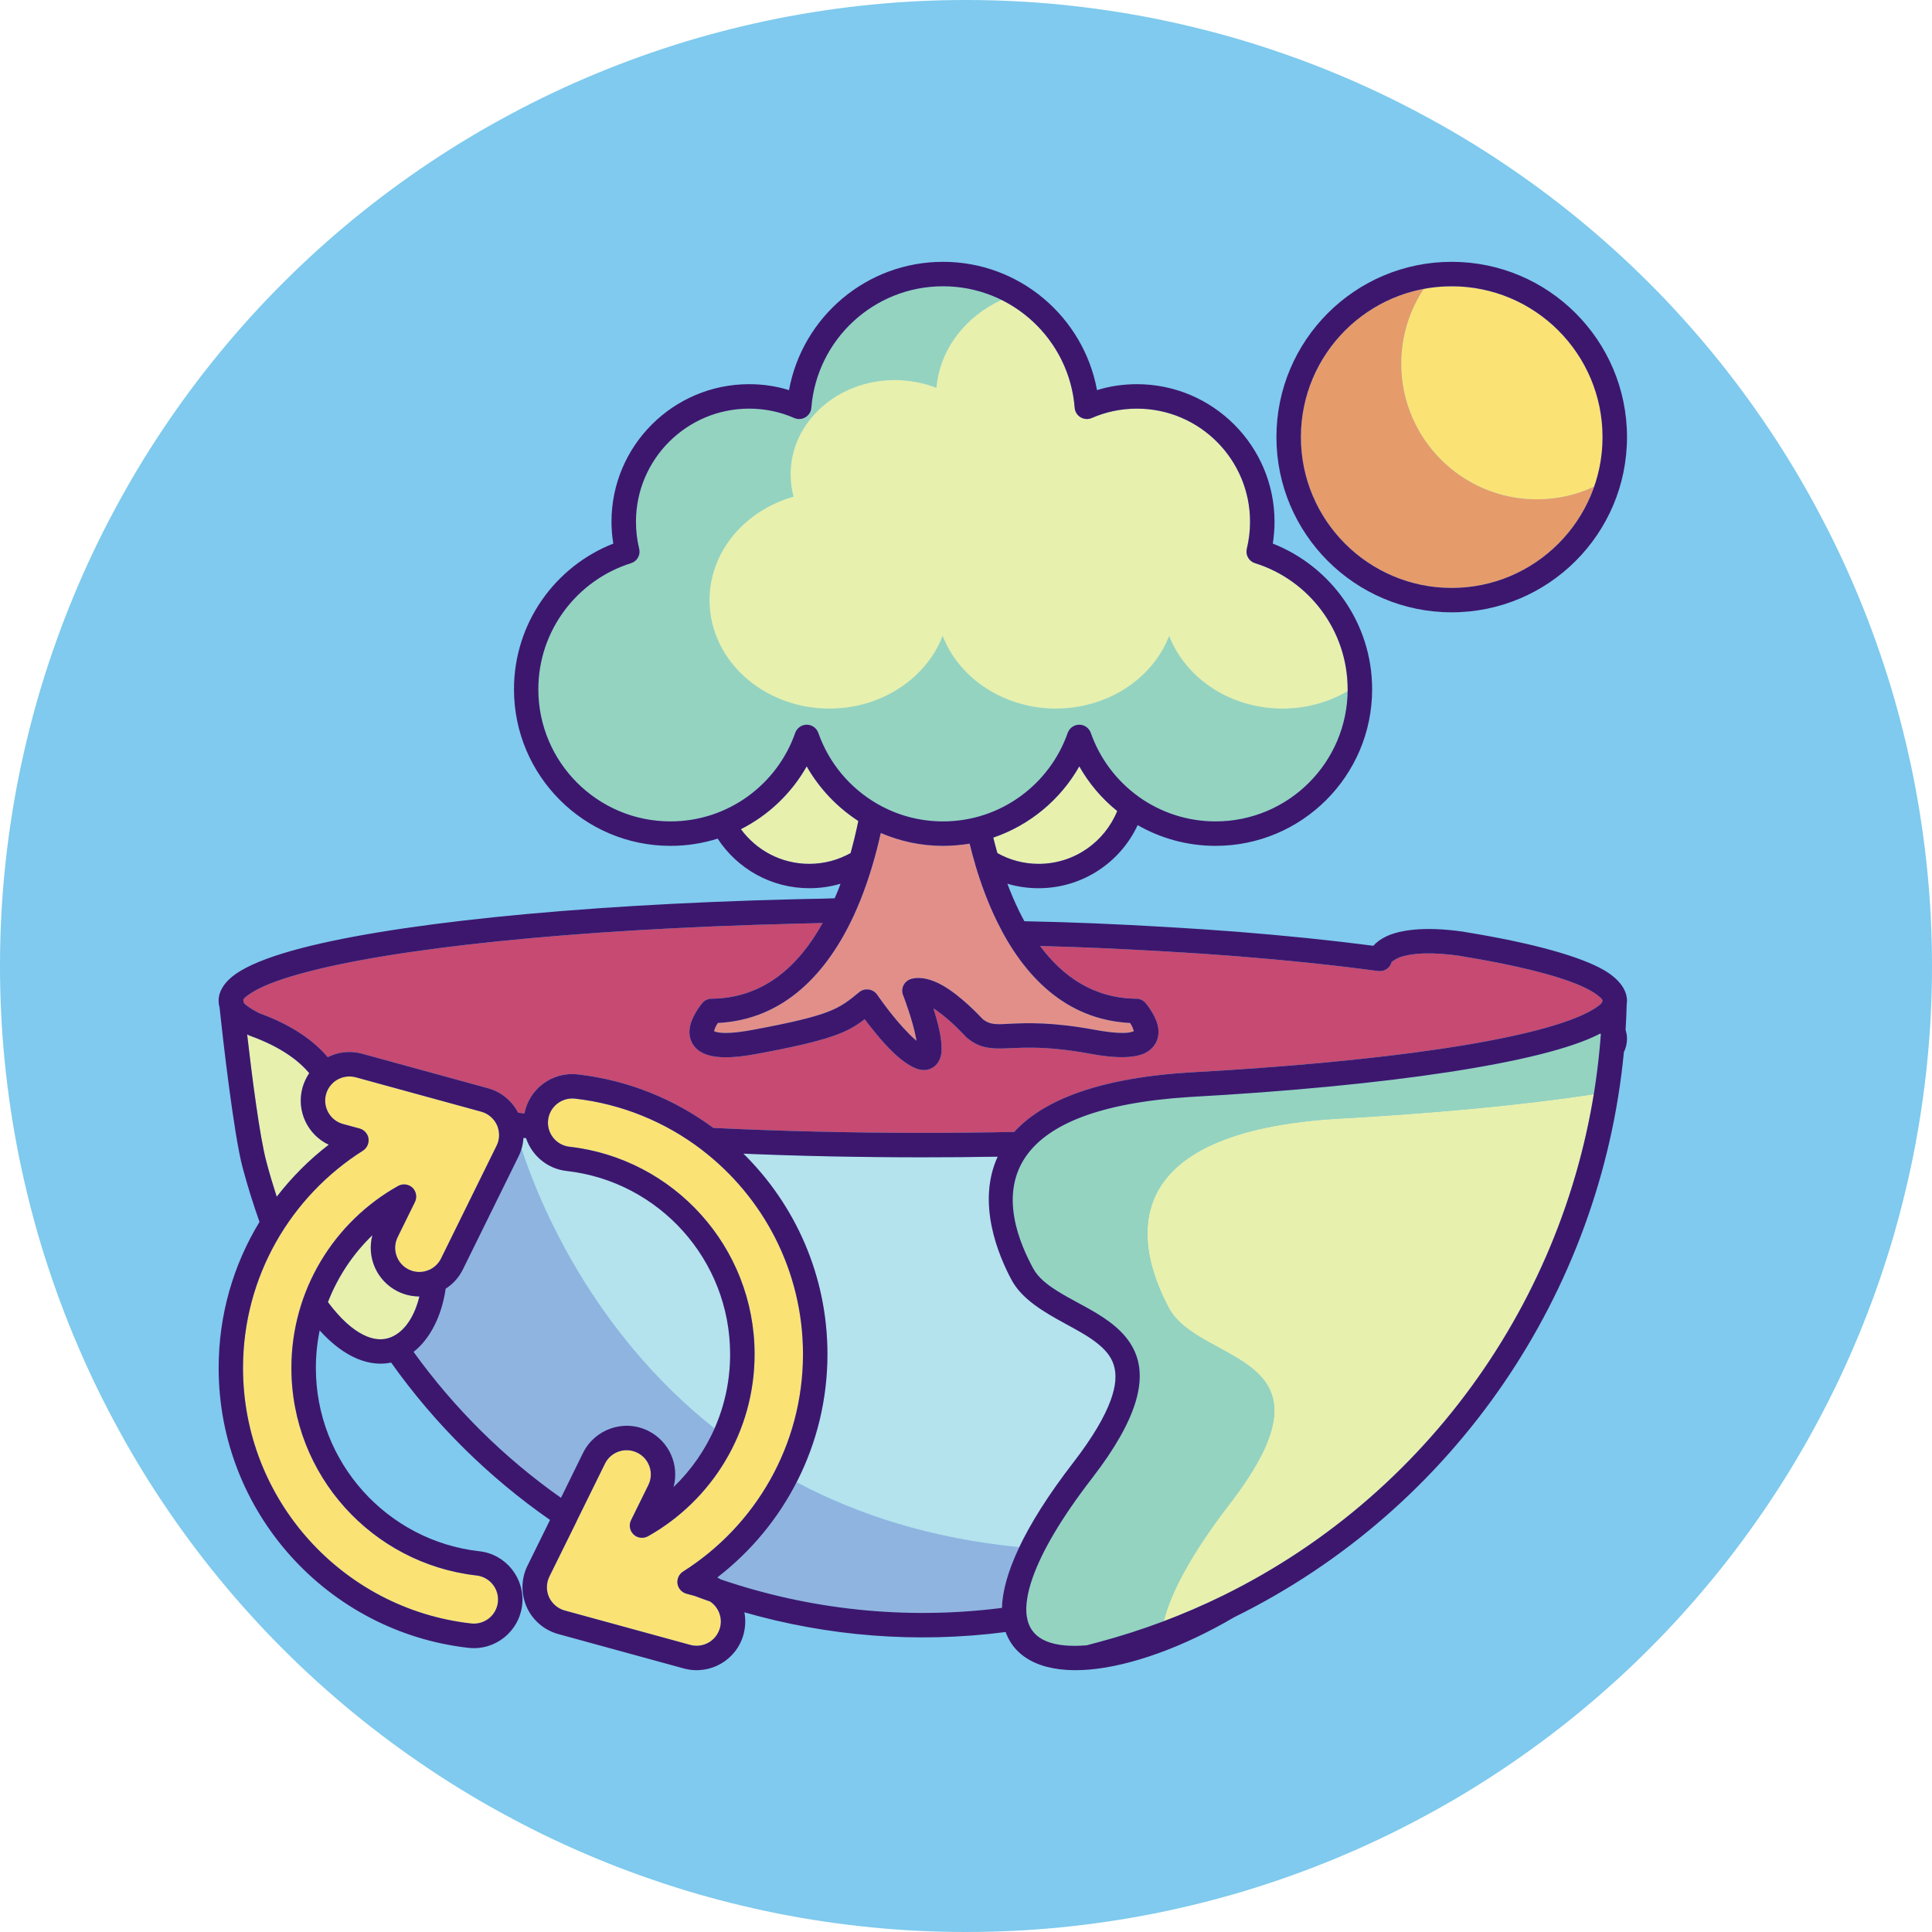 <svg xmlns="http://www.w3.org/2000/svg" xmlns:xlink="http://www.w3.org/1999/xlink" width="100" zoomAndPan="magnify" viewBox="0 0 75 75" height="100" preserveAspectRatio="xMidYMid meet"><path fill="#7fcaee" d="M 75 37.5 C 75 38.727 74.941 39.953 74.82 41.176 C 74.699 42.398 74.52 43.609 74.281 44.816 C 74.039 46.02 73.742 47.211 73.387 48.387 C 73.027 49.562 72.617 50.715 72.145 51.852 C 71.676 52.984 71.152 54.094 70.57 55.176 C 69.992 56.262 69.363 57.312 68.68 58.332 C 67.996 59.355 67.266 60.34 66.488 61.289 C 65.707 62.238 64.887 63.148 64.016 64.016 C 63.148 64.887 62.238 65.707 61.289 66.488 C 60.34 67.266 59.355 67.996 58.332 68.68 C 57.312 69.363 56.262 69.992 55.176 70.57 C 54.094 71.152 52.984 71.676 51.852 72.145 C 50.715 72.617 49.562 73.027 48.387 73.387 C 47.211 73.742 46.02 74.039 44.816 74.281 C 43.609 74.52 42.398 74.699 41.176 74.82 C 39.953 74.941 38.727 75 37.5 75 C 36.273 75 35.047 74.941 33.824 74.82 C 32.602 74.699 31.391 74.52 30.184 74.281 C 28.98 74.039 27.789 73.742 26.613 73.387 C 25.438 73.027 24.285 72.617 23.148 72.145 C 22.016 71.676 20.906 71.152 19.824 70.57 C 18.738 69.992 17.688 69.363 16.668 68.68 C 15.645 67.996 14.66 67.266 13.711 66.488 C 12.762 65.707 11.852 64.887 10.984 64.016 C 10.113 63.148 9.293 62.238 8.512 61.289 C 7.734 60.34 7.004 59.355 6.32 58.332 C 5.637 57.312 5.008 56.262 4.43 55.176 C 3.848 54.094 3.324 52.984 2.855 51.852 C 2.383 50.715 1.973 49.562 1.613 48.387 C 1.258 47.211 0.961 46.02 0.719 44.816 C 0.48 43.609 0.301 42.398 0.18 41.176 C 0.059 39.953 0 38.727 0 37.5 C 0 36.273 0.059 35.047 0.18 33.824 C 0.301 32.602 0.48 31.391 0.719 30.184 C 0.961 28.98 1.258 27.789 1.613 26.613 C 1.973 25.438 2.383 24.285 2.855 23.148 C 3.324 22.016 3.848 20.906 4.43 19.824 C 5.008 18.738 5.637 17.688 6.32 16.668 C 7.004 15.645 7.734 14.66 8.512 13.711 C 9.293 12.762 10.113 11.852 10.984 10.984 C 11.852 10.113 12.762 9.293 13.711 8.512 C 14.66 7.734 15.645 7.004 16.668 6.32 C 17.688 5.637 18.738 5.008 19.824 4.43 C 20.906 3.848 22.016 3.324 23.148 2.855 C 24.285 2.383 25.438 1.973 26.613 1.613 C 27.789 1.258 28.98 0.961 30.184 0.719 C 31.391 0.48 32.602 0.301 33.824 0.18 C 35.047 0.059 36.273 0 37.5 0 C 38.727 0 39.953 0.059 41.176 0.18 C 42.398 0.301 43.609 0.48 44.816 0.719 C 46.02 0.961 47.211 1.258 48.387 1.613 C 49.562 1.973 50.715 2.383 51.852 2.855 C 52.984 3.324 54.094 3.848 55.176 4.43 C 56.262 5.008 57.312 5.637 58.332 6.32 C 59.355 7.004 60.34 7.734 61.289 8.512 C 62.238 9.293 63.148 10.113 64.016 10.984 C 64.887 11.852 65.707 12.762 66.488 13.711 C 67.266 14.66 67.996 15.645 68.68 16.668 C 69.363 17.688 69.992 18.738 70.57 19.824 C 71.152 20.906 71.676 22.016 72.145 23.148 C 72.617 24.285 73.027 25.438 73.387 26.613 C 73.742 27.789 74.039 28.98 74.281 30.184 C 74.52 31.391 74.699 32.602 74.82 33.824 C 74.941 35.047 75 36.273 75 37.5 Z M 75 37.5 " fill-opacity="1" fill-rule="nonzero"></path><path fill="#fae275" d="M 12.926 42.039 L 12.934 42.027 C 13.164 41.824 13.492 41.734 13.809 41.82 L 18.684 43.156 C 18.953 43.23 19.176 43.422 19.293 43.676 C 19.305 43.707 19.32 43.738 19.328 43.773 L 19.332 43.785 C 19.402 44.012 19.387 44.258 19.277 44.477 L 17.121 48.855 C 17.023 49.055 16.859 49.203 16.672 49.293 L 16.656 49.297 C 16.414 49.406 16.125 49.41 15.863 49.281 C 15.398 49.051 15.207 48.488 15.438 48.023 L 16.109 46.66 C 16.199 46.473 16.16 46.25 16.012 46.105 C 15.859 45.965 15.633 45.938 15.453 46.039 C 12.98 47.426 11.312 50.074 11.312 53.105 C 11.312 57.27 14.457 60.703 18.5 61.16 C 19.016 61.219 19.387 61.684 19.328 62.199 C 19.27 62.711 18.805 63.082 18.289 63.023 C 13.309 62.465 9.434 58.234 9.434 53.105 C 9.434 49.555 11.293 46.438 14.09 44.668 C 14.246 44.566 14.332 44.383 14.305 44.195 C 14.277 44.012 14.141 43.859 13.961 43.809 L 13.312 43.633 C 12.816 43.496 12.52 42.977 12.656 42.48 C 12.703 42.305 12.801 42.152 12.926 42.039 Z M 12.926 42.039 " fill-opacity="1" fill-rule="evenodd"></path><path fill="#fae275" d="M 23.484 56.82 C 23.711 56.355 24.277 56.164 24.742 56.395 C 25.207 56.625 25.398 57.188 25.168 57.652 L 24.496 59.016 C 24.406 59.203 24.445 59.426 24.598 59.57 C 24.746 59.711 24.973 59.738 25.156 59.637 C 27.625 58.25 29.293 55.602 29.293 52.57 C 29.293 48.406 26.148 44.973 22.105 44.516 C 21.59 44.457 21.219 43.992 21.277 43.477 C 21.336 42.965 21.801 42.594 22.316 42.648 C 24.148 42.855 25.832 43.559 27.227 44.621 L 27.246 44.637 C 29.629 46.461 31.172 49.336 31.172 52.57 C 31.172 56.121 29.312 59.238 26.516 61.008 C 26.359 61.109 26.273 61.293 26.301 61.48 C 26.328 61.664 26.465 61.816 26.645 61.867 L 26.965 61.953 C 27.168 62.031 27.371 62.102 27.57 62.172 C 27.895 62.395 28.059 62.801 27.949 63.195 C 27.812 63.695 27.297 63.992 26.797 63.855 L 21.922 62.52 C 21.652 62.445 21.43 62.254 21.312 62 C 21.199 61.746 21.203 61.449 21.328 61.199 Z M 23.484 56.82 " fill-opacity="1" fill-rule="evenodd"></path><path fill="#e7f0ad" d="M 10.742 46.457 C 10.598 46.008 10.461 45.555 10.34 45.094 C 10.078 44.121 9.773 41.715 9.594 40.156 L 9.602 40.16 C 9.625 40.172 9.648 40.184 9.672 40.195 C 9.688 40.203 9.703 40.211 9.723 40.215 C 10.891 40.637 11.598 41.172 12.004 41.66 C 11.891 41.828 11.801 42.02 11.742 42.227 C 11.496 43.129 11.945 44.055 12.762 44.438 C 12.004 45.02 11.328 45.699 10.742 46.457 Z M 10.742 46.457 " fill-opacity="1" fill-rule="evenodd"></path><path fill="#e7f0ad" d="M 12.73 50.547 C 13.113 49.559 13.707 48.672 14.457 47.949 C 14.227 48.805 14.625 49.727 15.445 50.133 C 15.715 50.266 16 50.328 16.281 50.328 C 16.098 51.086 15.723 51.68 15.191 51.906 C 14.875 52.039 14.512 52.02 14.117 51.824 C 13.676 51.609 13.211 51.191 12.73 50.547 Z M 12.73 50.547 " fill-opacity="1" fill-rule="evenodd"></path><path fill="#e7f0ad" d="M 33.02 33.117 C 32.543 33.383 31.996 33.535 31.414 33.535 C 30.324 33.535 29.359 33.004 28.762 32.188 C 29.836 31.645 30.727 30.793 31.316 29.75 C 31.805 30.609 32.496 31.336 33.32 31.871 C 33.238 32.273 33.137 32.691 33.02 33.117 Z M 33.02 33.117 " fill-opacity="1" fill-rule="evenodd"></path><path fill="#e7f0ad" d="M 38.719 33.117 C 38.66 32.914 38.609 32.715 38.559 32.516 C 39.98 32.031 41.168 31.039 41.898 29.75 C 42.277 30.418 42.777 31.008 43.371 31.484 C 42.879 32.688 41.699 33.535 40.32 33.535 C 39.738 33.535 39.191 33.383 38.719 33.117 Z M 38.719 33.117 " fill-opacity="1" fill-rule="evenodd"></path><path fill="#c64a72" d="M 31.926 35.832 L 31.934 35.832 C 31.027 37.465 29.672 38.75 27.621 38.77 C 27.488 38.77 27.359 38.828 27.27 38.93 C 27.27 38.93 26.914 39.348 26.805 39.77 C 26.73 40.039 26.754 40.309 26.895 40.535 C 27.012 40.723 27.215 40.898 27.582 40.984 C 27.934 41.07 28.496 41.078 29.371 40.914 C 32.242 40.383 32.902 40.082 33.566 39.566 C 33.828 39.914 34.227 40.418 34.633 40.816 C 34.98 41.156 35.348 41.418 35.645 41.508 L 35.777 41.535 L 35.926 41.539 L 36.086 41.504 L 36.238 41.43 L 36.336 41.344 L 36.41 41.254 L 36.484 41.113 L 36.527 40.98 C 36.578 40.754 36.551 40.387 36.465 39.988 C 36.406 39.711 36.32 39.414 36.238 39.148 C 36.289 39.18 36.344 39.215 36.395 39.254 C 36.965 39.66 37.477 40.23 37.477 40.23 C 37.492 40.246 37.508 40.266 37.527 40.281 C 37.965 40.641 38.332 40.711 38.895 40.703 C 39.523 40.691 40.469 40.562 42.363 40.914 C 43.504 41.125 44.133 41.039 44.453 40.879 C 44.551 40.828 44.629 40.773 44.695 40.711 L 44.793 40.605 L 44.871 40.484 C 44.984 40.266 45 40.016 44.934 39.77 C 44.824 39.348 44.465 38.93 44.465 38.93 C 44.375 38.828 44.25 38.77 44.113 38.77 C 42.457 38.754 41.254 37.906 40.375 36.723 C 42.055 36.766 43.504 36.836 45.113 36.926 C 46.078 36.98 47.012 37.043 47.918 37.113 C 49.938 37.273 51.812 37.469 53.496 37.695 L 53.5 37.695 C 53.742 37.73 53.969 37.574 54.023 37.344 C 54.059 37.316 54.219 37.195 54.414 37.137 C 54.863 37 55.586 36.949 56.691 37.109 L 56.699 37.113 C 58.805 37.457 60.414 37.848 61.395 38.281 C 61.68 38.41 61.902 38.535 62.059 38.668 C 62.129 38.727 62.184 38.77 62.207 38.828 L 62.203 38.879 C 62.172 38.973 62.062 39.043 61.922 39.137 C 61.832 39.195 61.73 39.254 61.617 39.312 C 59.523 40.375 53.703 41.223 46.105 41.637 L 46.102 41.637 C 42.398 41.879 40.398 42.816 39.371 43.941 C 38.211 43.965 37.027 43.977 35.824 43.977 C 32.988 43.977 30.254 43.91 27.691 43.785 C 26.184 42.668 24.383 41.93 22.422 41.707 C 21.438 41.598 20.543 42.266 20.359 43.223 L 20.113 43.195 C 19.871 42.727 19.445 42.379 18.934 42.242 L 14.062 40.906 C 13.594 40.777 13.121 40.836 12.723 41.039 C 12.234 40.461 11.418 39.82 10.066 39.332 L 10.031 39.312 C 9.914 39.254 9.812 39.195 9.723 39.137 C 9.602 39.055 9.5 38.988 9.453 38.906 L 9.445 38.812 C 9.48 38.73 9.582 38.664 9.707 38.578 C 10.098 38.309 10.746 38.059 11.605 37.816 C 15.188 36.809 22.293 36.07 30.828 35.859 C 31.191 35.848 31.559 35.84 31.926 35.832 Z M 31.926 35.832 " fill-opacity="1" fill-rule="evenodd"></path><path fill="#e28f8a" d="M 34.191 32.336 C 34.934 32.656 35.75 32.836 36.609 32.836 C 36.961 32.836 37.305 32.805 37.641 32.75 C 37.707 33.016 37.777 33.285 37.859 33.559 L 37.859 33.566 C 38.082 34.316 38.363 35.078 38.715 35.793 C 39.742 37.887 41.375 39.586 43.867 39.711 C 43.895 39.75 43.922 39.793 43.945 39.84 C 43.973 39.891 44.004 39.984 44.016 40.031 C 43.973 40.047 43.891 40.074 43.812 40.086 C 43.531 40.117 43.121 40.09 42.539 39.984 C 40.859 39.672 39.883 39.711 39.219 39.742 C 38.734 39.762 38.465 39.809 38.152 39.566 C 38.004 39.406 37.293 38.656 36.598 38.258 C 36.156 38.004 35.711 37.902 35.367 38.004 L 35.363 38.004 C 35.352 38.008 35.34 38.012 35.328 38.016 C 35.098 38.105 34.973 38.359 35.043 38.594 C 35.047 38.605 35.051 38.617 35.059 38.629 L 35.059 38.633 C 35.074 38.672 35.438 39.617 35.566 40.328 C 35.57 40.352 35.574 40.375 35.578 40.402 C 35.398 40.258 35.215 40.062 35.031 39.863 C 34.504 39.281 34.051 38.613 34.051 38.613 C 33.973 38.504 33.855 38.43 33.723 38.414 C 33.594 38.395 33.457 38.43 33.355 38.516 C 32.555 39.172 32.281 39.41 29.199 39.984 C 28.895 40.039 28.637 40.074 28.418 40.09 C 28.184 40.105 28 40.102 27.859 40.074 C 27.809 40.066 27.754 40.047 27.719 40.031 C 27.734 39.984 27.762 39.891 27.789 39.84 C 27.816 39.793 27.844 39.75 27.867 39.711 C 30.457 39.582 32.117 37.75 33.137 35.555 C 33.141 35.543 33.145 35.535 33.152 35.523 C 33.238 35.332 33.32 35.141 33.398 34.949 C 33.746 34.082 34.004 33.184 34.191 32.336 Z M 34.191 32.336 " fill-opacity="1" fill-rule="evenodd"></path><path fill="#e69b6b" d="M 55.273 11.211 C 54.719 12.047 54.398 13.047 54.398 14.121 C 54.398 17.023 56.754 19.383 59.66 19.383 C 60.457 19.383 61.211 19.207 61.887 18.887 C 61.094 21.176 58.914 22.824 56.355 22.824 C 53.125 22.824 50.5 20.199 50.5 16.969 C 50.5 14.105 52.559 11.719 55.273 11.211 Z M 55.273 11.211 " fill-opacity="1" fill-rule="evenodd"></path><path fill="#fae275" d="M 61.887 18.887 C 61.211 19.207 60.457 19.383 59.66 19.383 C 56.754 19.383 54.398 17.023 54.398 14.121 C 54.398 13.047 54.719 12.047 55.273 11.211 C 55.625 11.145 55.988 11.113 56.355 11.113 C 59.586 11.113 62.211 13.734 62.211 16.969 C 62.211 17.641 62.098 18.285 61.887 18.887 Z M 61.887 18.887 " fill-opacity="1" fill-rule="evenodd"></path><path fill="#8fb4e0" d="M 30.926 57.539 C 33.293 58.797 36.148 59.723 39.57 60.059 C 39.121 61.004 38.914 61.789 38.895 62.418 C 35.137 62.898 31.414 62.484 27.98 61.312 C 27.938 61.285 27.891 61.262 27.844 61.238 C 29.125 60.254 30.18 58.992 30.926 57.539 Z M 30.926 57.539 " fill-opacity="1" fill-rule="evenodd"></path><path fill="#b4e2ed" d="M 39.57 60.059 C 36.148 59.723 33.293 58.797 30.926 57.539 C 31.688 56.047 32.121 54.359 32.121 52.57 C 32.121 49.523 30.871 46.77 28.859 44.785 C 31.082 44.879 33.414 44.926 35.824 44.926 C 36.805 44.926 37.777 44.918 38.73 44.902 C 37.91 46.691 38.746 48.707 39.266 49.68 C 39.664 50.426 40.496 50.918 41.359 51.387 C 41.785 51.621 42.219 51.848 42.574 52.129 C 42.875 52.363 43.121 52.629 43.234 52.98 C 43.352 53.344 43.324 53.785 43.121 54.348 C 42.883 55.004 42.418 55.801 41.656 56.789 C 40.691 58.039 40.012 59.129 39.57 60.059 Z M 39.57 60.059 " fill-opacity="1" fill-rule="evenodd"></path><path fill="#b4e2ed" d="M 27.738 55.457 C 22.988 51.691 20.941 46.719 20.246 44.602 C 20.285 44.461 20.312 44.316 20.32 44.172 L 20.422 44.184 C 20.648 44.855 21.246 45.375 22 45.457 C 25.57 45.859 28.344 48.895 28.344 52.57 C 28.344 53.598 28.129 54.574 27.738 55.457 Z M 27.738 55.457 " fill-opacity="1" fill-rule="evenodd"></path><path fill="#e7f0ad" d="M 45.176 62.938 C 45.453 61.812 46.25 60.316 47.723 58.398 C 52.297 52.469 46.578 53.023 45.375 50.777 C 44.836 49.766 43.855 47.496 45.285 45.734 C 46.207 44.598 48.133 43.672 51.824 43.434 C 55.723 43.219 59.156 42.891 61.871 42.477 C 60.52 50.781 55.227 58.129 47.48 61.938 C 46.734 62.305 45.965 62.637 45.176 62.938 Z M 45.176 62.938 " fill-opacity="1" fill-rule="evenodd"></path><path fill="#94d3bf" d="M 38.879 11.641 C 37.473 12.289 36.48 13.562 36.352 15.055 C 35.855 14.863 35.309 14.754 34.734 14.754 C 32.504 14.754 30.691 16.391 30.691 18.41 C 30.691 18.711 30.73 19 30.805 19.281 C 28.914 19.816 27.543 21.414 27.543 23.297 C 27.543 25.621 29.629 27.508 32.199 27.508 C 32.797 27.508 33.371 27.406 33.898 27.219 C 35.156 26.77 36.148 25.844 36.594 24.688 C 36.969 25.656 37.727 26.461 38.699 26.961 C 39.379 27.309 40.16 27.508 40.992 27.508 C 41.391 27.508 41.777 27.461 42.148 27.375 C 43.66 27.027 44.879 26.004 45.387 24.688 C 45.707 25.512 46.305 26.223 47.078 26.723 C 47.84 27.215 48.777 27.508 49.785 27.508 C 50.719 27.508 51.586 27.258 52.316 26.832 C 52.277 29.629 49.992 31.887 47.188 31.887 C 46.082 31.887 45.055 31.535 44.215 30.938 L 44.199 30.926 C 43.352 30.316 42.695 29.453 42.344 28.449 C 42.277 28.262 42.098 28.133 41.898 28.133 C 41.695 28.133 41.516 28.262 41.449 28.449 C 40.75 30.449 38.844 31.887 36.609 31.887 C 36.195 31.887 35.797 31.84 35.414 31.746 C 34.945 31.637 34.5 31.457 34.094 31.227 L 34.078 31.219 C 33.008 30.609 32.18 29.629 31.766 28.449 C 31.699 28.262 31.52 28.133 31.316 28.133 C 31.117 28.133 30.938 28.262 30.871 28.449 C 30.172 30.449 28.266 31.887 26.027 31.887 C 23.199 31.887 20.898 29.59 20.898 26.758 C 20.898 24.465 22.414 22.516 24.496 21.863 C 24.734 21.789 24.875 21.543 24.812 21.301 C 24.73 20.965 24.688 20.613 24.688 20.254 C 24.688 17.832 26.656 15.863 29.082 15.863 C 29.703 15.863 30.297 15.992 30.832 16.227 C 30.973 16.289 31.137 16.277 31.266 16.199 C 31.398 16.121 31.484 15.984 31.496 15.828 C 31.707 13.191 33.914 11.113 36.609 11.113 C 37.422 11.113 38.195 11.301 38.879 11.641 Z M 38.879 11.641 " fill-opacity="1" fill-rule="evenodd"></path><path fill="#e7f0ad" d="M 52.316 26.832 C 51.586 27.258 50.719 27.508 49.785 27.508 C 48.777 27.508 47.84 27.215 47.078 26.723 C 46.305 26.223 45.707 25.512 45.387 24.688 C 44.879 26.004 43.66 27.027 42.148 27.375 C 41.777 27.461 41.391 27.508 40.992 27.508 C 40.16 27.508 39.379 27.309 38.699 26.961 C 37.727 26.461 36.969 25.656 36.594 24.688 C 36.148 25.844 35.156 26.77 33.898 27.219 C 33.371 27.406 32.797 27.508 32.199 27.508 C 29.629 27.508 27.543 25.621 27.543 23.297 C 27.543 21.414 28.914 19.816 30.805 19.281 C 30.73 19 30.691 18.711 30.691 18.41 C 30.691 16.391 32.504 14.754 34.734 14.754 C 35.309 14.754 35.855 14.863 36.352 15.055 C 36.48 13.562 37.473 12.289 38.879 11.641 C 40.457 12.422 41.574 13.988 41.719 15.828 C 41.73 15.984 41.816 16.121 41.949 16.199 C 42.082 16.277 42.242 16.289 42.383 16.227 C 42.918 15.992 43.512 15.863 44.137 15.863 C 46.559 15.863 48.527 17.832 48.527 20.254 C 48.527 20.613 48.484 20.965 48.402 21.301 C 48.344 21.543 48.48 21.789 48.723 21.863 C 50.805 22.516 52.316 24.465 52.316 26.758 C 52.316 26.785 52.316 26.809 52.316 26.832 Z M 52.316 26.832 " fill-opacity="1" fill-rule="evenodd"></path><path fill="#94d3bf" d="M 40.578 60.137 C 40.996 59.34 41.598 58.418 42.406 57.367 C 44.215 55.023 44.465 53.57 44.102 52.594 C 43.848 51.906 43.277 51.41 42.594 50.996 C 42.105 50.695 41.559 50.438 41.078 50.137 C 40.668 49.883 40.305 49.609 40.102 49.23 C 39.621 48.336 38.703 46.34 39.914 44.77 C 40.766 43.668 42.605 42.816 46.16 42.586 L 46.164 42.586 C 53.945 42.156 59.898 41.25 62.047 40.16 C 62.07 40.148 62.098 40.133 62.121 40.121 C 62.129 40.133 62.137 40.141 62.145 40.152 C 62.133 40.32 62.117 40.488 62.102 40.66 C 62.047 41.27 61.969 41.875 61.871 42.477 C 59.156 42.891 55.723 43.219 51.824 43.434 C 48.133 43.672 46.207 44.598 45.285 45.734 C 43.855 47.496 44.836 49.766 45.375 50.777 C 46.578 53.023 52.297 52.469 47.723 58.398 C 46.25 60.316 45.453 61.812 45.176 62.938 C 44.355 63.246 43.516 63.516 42.652 63.746 C 42.496 63.789 42.34 63.832 42.184 63.871 C 40.941 63.973 40.004 63.707 39.863 62.758 L 39.859 62.758 C 39.801 62.352 39.875 61.848 40.09 61.238 C 40.211 60.902 40.371 60.535 40.578 60.137 Z M 40.578 60.137 " fill-opacity="1" fill-rule="evenodd"></path><path fill="#8fb4e0" d="M 20.246 44.602 C 20.941 46.719 22.988 51.691 27.738 55.457 C 27.359 56.316 26.816 57.082 26.148 57.727 C 26.379 56.871 25.98 55.949 25.16 55.543 C 24.227 55.082 23.094 55.469 22.633 56.402 L 21.777 58.145 C 19.586 56.602 17.648 54.691 16.055 52.48 C 16.688 51.984 17.148 51.098 17.301 50.027 C 17.582 49.848 17.816 49.594 17.973 49.273 L 20.129 44.895 C 20.176 44.801 20.215 44.699 20.246 44.602 Z M 20.246 44.602 " fill-opacity="1" fill-rule="evenodd"></path><path fill="#3d176e" d="M 8.523 39.109 C 8.516 39.086 8.508 39.059 8.504 39.031 C 8.492 38.973 8.488 38.91 8.488 38.852 C 8.488 38.805 8.488 38.758 8.496 38.711 C 8.543 38.406 8.75 38.086 9.168 37.797 C 9.621 37.484 10.359 37.18 11.348 36.902 C 14.973 35.883 22.164 35.125 30.805 34.91 C 31.168 34.902 31.535 34.891 31.902 34.887 C 31.902 34.887 31.906 34.887 31.91 34.887 C 31.949 34.883 32.125 34.879 32.402 34.871 C 32.441 34.781 32.48 34.688 32.52 34.594 C 32.559 34.5 32.594 34.402 32.629 34.305 C 32.246 34.422 31.836 34.48 31.414 34.48 C 29.926 34.48 28.617 33.715 27.859 32.555 C 27.281 32.738 26.668 32.836 26.027 32.836 C 22.676 32.836 19.953 30.113 19.953 26.758 C 19.953 24.188 21.551 21.988 23.809 21.102 C 23.762 20.824 23.738 20.543 23.738 20.254 C 23.738 17.309 26.133 14.914 29.082 14.914 C 29.621 14.914 30.141 14.992 30.629 15.145 C 31.148 12.312 33.629 10.164 36.609 10.164 C 39.586 10.164 42.066 12.312 42.586 15.145 C 43.074 14.992 43.598 14.914 44.137 14.914 C 47.082 14.914 49.477 17.309 49.477 20.254 C 49.477 20.543 49.453 20.828 49.41 21.102 C 51.664 21.988 53.266 24.188 53.266 26.758 C 53.266 30.113 50.543 32.836 47.188 32.836 C 46.09 32.836 45.055 32.543 44.164 32.031 C 43.492 33.477 42.023 34.48 40.32 34.48 C 39.898 34.48 39.492 34.422 39.105 34.305 C 39.242 34.668 39.395 35.027 39.566 35.375 C 39.629 35.504 39.695 35.633 39.766 35.762 C 41.73 35.801 43.348 35.875 45.168 35.98 C 46.137 36.035 47.078 36.098 47.992 36.168 C 49.91 36.32 51.695 36.504 53.312 36.715 C 53.426 36.586 53.586 36.461 53.812 36.352 C 54.312 36.117 55.242 35.941 56.836 36.172 C 56.84 36.172 56.84 36.176 56.844 36.176 C 59.445 36.598 61.332 37.117 62.273 37.664 C 62.828 37.992 63.098 38.367 63.148 38.715 C 63.156 38.762 63.16 38.805 63.16 38.852 C 63.16 38.895 63.156 38.941 63.148 38.984 C 63.141 39.316 63.125 39.648 63.105 39.98 C 63.141 40.094 63.16 40.211 63.16 40.324 C 63.16 40.5 63.121 40.672 63.039 40.844 C 62.148 50.16 56.48 58.562 47.918 62.777 C 45.918 63.953 43.887 64.672 42.301 64.812 C 40.637 64.957 39.438 64.465 39.039 63.355 C 35.566 63.805 32.125 63.516 28.898 62.59 C 28.949 62.867 28.941 63.16 28.863 63.449 C 28.59 64.453 27.551 65.043 26.547 64.77 L 21.672 63.434 C 21.129 63.285 20.68 62.902 20.449 62.391 C 20.219 61.875 20.227 61.285 20.477 60.781 L 21.352 59.004 C 18.98 57.352 16.887 55.293 15.184 52.895 C 14.391 53.062 13.41 52.754 12.41 51.648 C 12.312 52.121 12.262 52.605 12.262 53.105 C 12.262 56.781 15.039 59.816 18.605 60.219 C 19.641 60.332 20.387 61.27 20.27 62.305 C 20.152 63.34 19.219 64.086 18.184 63.969 C 12.73 63.352 8.488 58.723 8.488 53.105 C 8.488 51.031 9.066 49.086 10.074 47.434 C 9.832 46.75 9.613 46.051 9.422 45.34 C 9.07 44.027 8.637 40.188 8.523 39.109 Z M 31.926 35.832 C 31.559 35.84 31.191 35.848 30.828 35.859 C 22.293 36.07 15.188 36.809 11.605 37.816 C 10.746 38.059 10.098 38.309 9.707 38.578 C 9.582 38.664 9.48 38.73 9.445 38.812 C 9.449 38.84 9.453 38.871 9.453 38.906 C 9.5 38.988 9.602 39.055 9.723 39.137 C 9.812 39.195 9.914 39.254 10.031 39.312 C 10.043 39.32 10.055 39.328 10.066 39.332 C 11.418 39.82 12.234 40.461 12.723 41.039 C 13.121 40.836 13.594 40.777 14.062 40.906 L 18.934 42.242 C 19.445 42.379 19.871 42.727 20.113 43.195 C 20.195 43.203 20.277 43.215 20.359 43.223 C 20.543 42.266 21.438 41.598 22.422 41.707 C 24.383 41.93 26.184 42.668 27.691 43.785 C 30.254 43.91 32.988 43.977 35.824 43.977 C 37.027 43.977 38.211 43.965 39.371 43.941 C 40.398 42.816 42.398 41.879 46.102 41.637 C 46.105 41.637 46.105 41.637 46.105 41.637 C 53.703 41.223 59.523 40.375 61.617 39.312 C 61.73 39.254 61.832 39.195 61.922 39.137 C 62.062 39.043 62.172 38.973 62.203 38.879 C 62.203 38.859 62.203 38.844 62.207 38.828 C 62.184 38.77 62.129 38.727 62.059 38.668 C 61.902 38.535 61.68 38.41 61.395 38.281 C 60.414 37.848 58.805 37.457 56.699 37.113 L 56.691 37.109 C 55.586 36.949 54.863 37 54.414 37.137 C 54.219 37.195 54.059 37.316 54.023 37.344 C 53.969 37.574 53.742 37.73 53.5 37.695 C 53.5 37.695 53.496 37.695 53.496 37.695 C 51.812 37.469 49.938 37.273 47.918 37.113 C 47.012 37.043 46.078 36.98 45.113 36.926 C 43.504 36.836 42.055 36.766 40.375 36.723 C 41.254 37.906 42.457 38.754 44.113 38.77 C 44.25 38.77 44.375 38.828 44.465 38.93 C 44.465 38.93 44.824 39.348 44.934 39.77 C 45 40.016 44.984 40.266 44.871 40.484 L 44.793 40.605 L 44.695 40.711 C 44.629 40.773 44.551 40.828 44.453 40.879 C 44.133 41.039 43.504 41.125 42.363 40.914 C 40.469 40.562 39.523 40.691 38.895 40.703 C 38.332 40.711 37.965 40.641 37.527 40.281 C 37.508 40.266 37.492 40.246 37.477 40.23 C 37.477 40.23 36.965 39.66 36.395 39.254 C 36.344 39.215 36.289 39.18 36.238 39.148 C 36.32 39.414 36.406 39.711 36.465 39.988 C 36.551 40.387 36.578 40.754 36.527 40.98 L 36.484 41.113 L 36.41 41.254 L 36.336 41.344 L 36.238 41.43 L 36.086 41.504 L 35.926 41.539 L 35.777 41.535 L 35.645 41.508 C 35.348 41.418 34.98 41.156 34.633 40.816 C 34.227 40.418 33.828 39.914 33.566 39.566 C 32.902 40.082 32.242 40.383 29.371 40.914 C 28.496 41.078 27.934 41.07 27.582 40.984 C 27.215 40.898 27.012 40.723 26.895 40.535 C 26.754 40.309 26.73 40.039 26.805 39.77 C 26.914 39.348 27.27 38.93 27.27 38.93 C 27.359 38.828 27.488 38.77 27.621 38.77 C 29.672 38.75 31.027 37.465 31.934 35.832 C 31.93 35.832 31.926 35.832 31.926 35.832 Z M 33.02 33.117 C 33.137 32.691 33.238 32.273 33.32 31.871 C 32.496 31.336 31.805 30.609 31.316 29.75 C 30.727 30.793 29.836 31.645 28.762 32.188 C 29.359 33.004 30.324 33.535 31.414 33.535 C 31.996 33.535 32.543 33.383 33.02 33.117 Z M 34.191 32.336 C 34.004 33.184 33.746 34.082 33.398 34.949 C 33.32 35.141 33.238 35.332 33.152 35.523 C 33.145 35.535 33.141 35.543 33.137 35.555 C 32.117 37.75 30.457 39.582 27.867 39.711 C 27.844 39.75 27.816 39.793 27.789 39.84 C 27.762 39.891 27.734 39.984 27.719 40.031 C 27.754 40.047 27.809 40.066 27.859 40.074 C 28 40.102 28.184 40.105 28.418 40.09 C 28.637 40.074 28.895 40.039 29.199 39.984 C 32.281 39.41 32.555 39.172 33.355 38.516 C 33.457 38.43 33.594 38.395 33.723 38.414 C 33.855 38.43 33.973 38.504 34.051 38.613 C 34.051 38.613 34.504 39.281 35.031 39.863 C 35.215 40.062 35.398 40.258 35.578 40.402 C 35.574 40.375 35.57 40.352 35.566 40.328 C 35.438 39.617 35.074 38.672 35.059 38.633 C 35.059 38.633 35.059 38.629 35.059 38.629 C 35.051 38.617 35.047 38.605 35.043 38.594 C 34.973 38.359 35.098 38.105 35.328 38.016 C 35.34 38.012 35.352 38.008 35.363 38.004 C 35.363 38.004 35.367 38.004 35.367 38.004 C 35.711 37.902 36.156 38.004 36.598 38.258 C 37.293 38.656 38.004 39.406 38.152 39.566 C 38.465 39.809 38.734 39.762 39.219 39.742 C 39.883 39.711 40.859 39.672 42.539 39.984 C 43.121 40.09 43.531 40.117 43.812 40.086 C 43.891 40.074 43.973 40.047 44.016 40.031 C 44.004 39.984 43.973 39.891 43.945 39.84 C 43.922 39.793 43.895 39.75 43.867 39.711 C 41.375 39.586 39.742 37.887 38.715 35.793 C 38.363 35.078 38.082 34.316 37.859 33.566 C 37.859 33.562 37.859 33.562 37.859 33.559 C 37.777 33.285 37.707 33.016 37.641 32.75 C 37.305 32.805 36.961 32.836 36.609 32.836 C 35.75 32.836 34.934 32.656 34.191 32.336 Z M 44.215 30.938 C 45.055 31.535 46.082 31.887 47.188 31.887 C 50.02 31.887 52.316 29.59 52.316 26.758 C 52.316 24.465 50.805 22.516 48.723 21.863 C 48.48 21.789 48.344 21.543 48.402 21.301 C 48.484 20.965 48.527 20.613 48.527 20.254 C 48.527 17.832 46.559 15.863 44.137 15.863 C 43.512 15.863 42.918 15.992 42.383 16.227 C 42.242 16.289 42.082 16.277 41.949 16.199 C 41.816 16.121 41.73 15.984 41.719 15.828 C 41.512 13.191 39.301 11.113 36.609 11.113 C 33.914 11.113 31.707 13.191 31.496 15.828 C 31.484 15.984 31.398 16.121 31.266 16.199 C 31.137 16.277 30.973 16.289 30.832 16.227 C 30.297 15.992 29.703 15.863 29.082 15.863 C 26.656 15.863 24.688 17.832 24.688 20.254 C 24.688 20.613 24.73 20.965 24.812 21.301 C 24.875 21.543 24.734 21.789 24.496 21.863 C 22.414 22.516 20.898 24.465 20.898 26.758 C 20.898 29.59 23.199 31.887 26.027 31.887 C 28.266 31.887 30.172 30.449 30.871 28.449 C 30.938 28.262 31.117 28.133 31.316 28.133 C 31.52 28.133 31.699 28.262 31.766 28.449 C 32.18 29.629 33.008 30.609 34.078 31.219 C 34.082 31.223 34.086 31.227 34.094 31.227 C 34.836 31.648 35.695 31.887 36.609 31.887 C 38.844 31.887 40.75 30.449 41.449 28.449 C 41.516 28.262 41.695 28.133 41.898 28.133 C 42.098 28.133 42.277 28.262 42.344 28.449 C 42.695 29.453 43.352 30.316 44.199 30.926 C 44.203 30.93 44.211 30.934 44.215 30.938 Z M 38.719 33.117 C 39.191 33.383 39.738 33.535 40.32 33.535 C 41.699 33.535 42.879 32.688 43.371 31.484 C 42.777 31.008 42.277 30.418 41.898 29.75 C 41.168 31.039 39.98 32.031 38.559 32.516 C 38.609 32.715 38.66 32.914 38.719 33.117 Z M 47.48 61.938 C 55.785 57.855 61.273 49.699 62.102 40.66 C 62.117 40.488 62.133 40.32 62.145 40.152 C 62.137 40.141 62.129 40.133 62.121 40.121 C 62.098 40.133 62.07 40.148 62.047 40.16 C 59.898 41.25 53.945 42.156 46.164 42.586 L 46.16 42.586 C 42.605 42.816 40.766 43.668 39.914 44.77 C 38.703 46.34 39.621 48.336 40.102 49.23 C 40.305 49.609 40.668 49.883 41.078 50.137 C 41.559 50.438 42.105 50.695 42.594 50.996 C 43.277 51.41 43.848 51.906 44.102 52.594 C 44.465 53.57 44.215 55.023 42.406 57.367 C 41.191 58.941 40.449 60.223 40.09 61.238 C 39.875 61.848 39.801 62.352 39.859 62.758 L 39.863 62.758 C 40.004 63.707 40.941 63.973 42.184 63.871 C 42.34 63.832 42.496 63.789 42.652 63.746 C 44.348 63.293 45.961 62.684 47.48 61.938 Z M 27.98 61.312 C 31.414 62.484 35.137 62.898 38.895 62.418 C 38.93 61.168 39.711 59.309 41.656 56.789 C 42.418 55.801 42.883 55.004 43.121 54.348 C 43.324 53.785 43.352 53.344 43.234 52.98 C 43.121 52.629 42.875 52.363 42.574 52.129 C 42.219 51.848 41.785 51.621 41.359 51.387 C 40.496 50.918 39.664 50.426 39.266 49.68 C 38.746 48.707 37.91 46.691 38.73 44.902 C 37.777 44.918 36.805 44.926 35.824 44.926 C 33.414 44.926 31.082 44.879 28.859 44.785 C 30.871 46.77 32.121 49.523 32.121 52.57 C 32.121 56.098 30.441 59.238 27.844 61.238 C 27.891 61.262 27.938 61.285 27.98 61.312 Z M 22.383 59.062 L 21.328 61.199 C 21.203 61.449 21.199 61.746 21.312 62 C 21.43 62.254 21.652 62.445 21.922 62.52 L 26.797 63.855 C 27.297 63.992 27.812 63.695 27.949 63.195 C 28.059 62.801 27.895 62.395 27.57 62.172 C 27.371 62.102 27.168 62.031 26.965 61.953 L 26.645 61.867 C 26.465 61.816 26.328 61.664 26.301 61.48 C 26.273 61.293 26.359 61.109 26.516 61.008 C 29.312 59.238 31.172 56.121 31.172 52.57 C 31.172 49.336 29.629 46.461 27.246 44.637 C 27.238 44.633 27.23 44.625 27.227 44.621 C 25.832 43.559 24.148 42.855 22.316 42.648 C 21.801 42.594 21.336 42.965 21.277 43.477 C 21.219 43.992 21.59 44.457 22.105 44.516 C 26.148 44.973 29.293 48.406 29.293 52.57 C 29.293 55.602 27.625 58.25 25.156 59.637 C 24.973 59.738 24.746 59.711 24.598 59.57 C 24.445 59.426 24.406 59.203 24.496 59.016 L 25.168 57.652 C 25.398 57.188 25.207 56.625 24.742 56.395 C 24.277 56.164 23.711 56.355 23.484 56.82 L 22.387 59.047 C 22.387 59.051 22.383 59.055 22.383 59.062 Z M 16.055 52.48 C 17.648 54.691 19.586 56.602 21.777 58.145 L 22.633 56.402 C 23.094 55.469 24.227 55.082 25.16 55.543 C 25.98 55.949 26.379 56.871 26.148 57.727 C 27.504 56.422 28.344 54.594 28.344 52.57 C 28.344 48.895 25.57 45.859 22 45.457 C 21.246 45.375 20.648 44.855 20.422 44.184 C 20.387 44.18 20.355 44.176 20.32 44.172 C 20.305 44.422 20.242 44.668 20.129 44.895 L 17.973 49.273 C 17.816 49.594 17.582 49.848 17.301 50.027 C 17.148 51.098 16.688 51.984 16.055 52.48 Z M 12.73 50.547 C 13.211 51.191 13.676 51.609 14.117 51.824 C 14.512 52.02 14.875 52.039 15.191 51.906 C 15.723 51.68 16.098 51.086 16.281 50.328 C 16 50.328 15.715 50.266 15.445 50.133 C 14.625 49.727 14.227 48.805 14.457 47.949 C 13.707 48.672 13.113 49.559 12.73 50.547 Z M 10.742 46.457 C 11.328 45.699 12.004 45.02 12.762 44.438 C 11.945 44.055 11.496 43.129 11.742 42.227 C 11.801 42.02 11.891 41.828 12.004 41.66 C 11.598 41.172 10.891 40.637 9.723 40.215 C 9.703 40.211 9.688 40.203 9.672 40.195 C 9.648 40.184 9.625 40.172 9.602 40.16 C 9.598 40.16 9.598 40.156 9.594 40.156 C 9.773 41.715 10.078 44.121 10.34 45.094 C 10.461 45.555 10.598 46.008 10.742 46.457 Z M 12.926 42.039 C 12.801 42.152 12.703 42.305 12.656 42.48 C 12.52 42.977 12.816 43.496 13.312 43.633 L 13.961 43.809 C 14.141 43.859 14.277 44.012 14.305 44.195 C 14.332 44.383 14.246 44.566 14.09 44.668 C 11.293 46.438 9.434 49.555 9.434 53.105 C 9.434 58.234 13.309 62.465 18.289 63.023 C 18.805 63.082 19.27 62.711 19.328 62.199 C 19.387 61.684 19.016 61.219 18.5 61.16 C 14.457 60.703 11.312 57.27 11.312 53.105 C 11.312 50.074 12.98 47.426 15.453 46.039 C 15.633 45.938 15.859 45.965 16.012 46.105 C 16.16 46.25 16.199 46.473 16.109 46.66 L 15.438 48.023 C 15.207 48.488 15.398 49.051 15.863 49.281 C 16.125 49.41 16.414 49.406 16.656 49.297 C 16.664 49.297 16.668 49.293 16.672 49.293 C 16.859 49.203 17.023 49.055 17.121 48.855 L 19.277 44.477 C 19.387 44.258 19.402 44.012 19.332 43.785 C 19.332 43.781 19.332 43.777 19.328 43.773 C 19.32 43.738 19.305 43.707 19.293 43.676 C 19.176 43.422 18.953 43.23 18.684 43.156 L 13.809 41.82 C 13.492 41.734 13.164 41.824 12.934 42.027 C 12.93 42.031 12.93 42.035 12.926 42.039 Z M 56.355 10.164 C 60.109 10.164 63.16 13.211 63.16 16.969 C 63.16 20.723 60.109 23.77 56.355 23.77 C 52.602 23.77 49.551 20.723 49.551 16.969 C 49.551 13.211 52.602 10.164 56.355 10.164 Z M 56.355 11.113 C 53.125 11.113 50.5 13.734 50.5 16.969 C 50.5 20.199 53.125 22.824 56.355 22.824 C 59.586 22.824 62.211 20.199 62.211 16.969 C 62.211 13.734 59.586 11.113 56.355 11.113 Z M 56.355 11.113 " fill-opacity="1" fill-rule="evenodd"></path></svg>